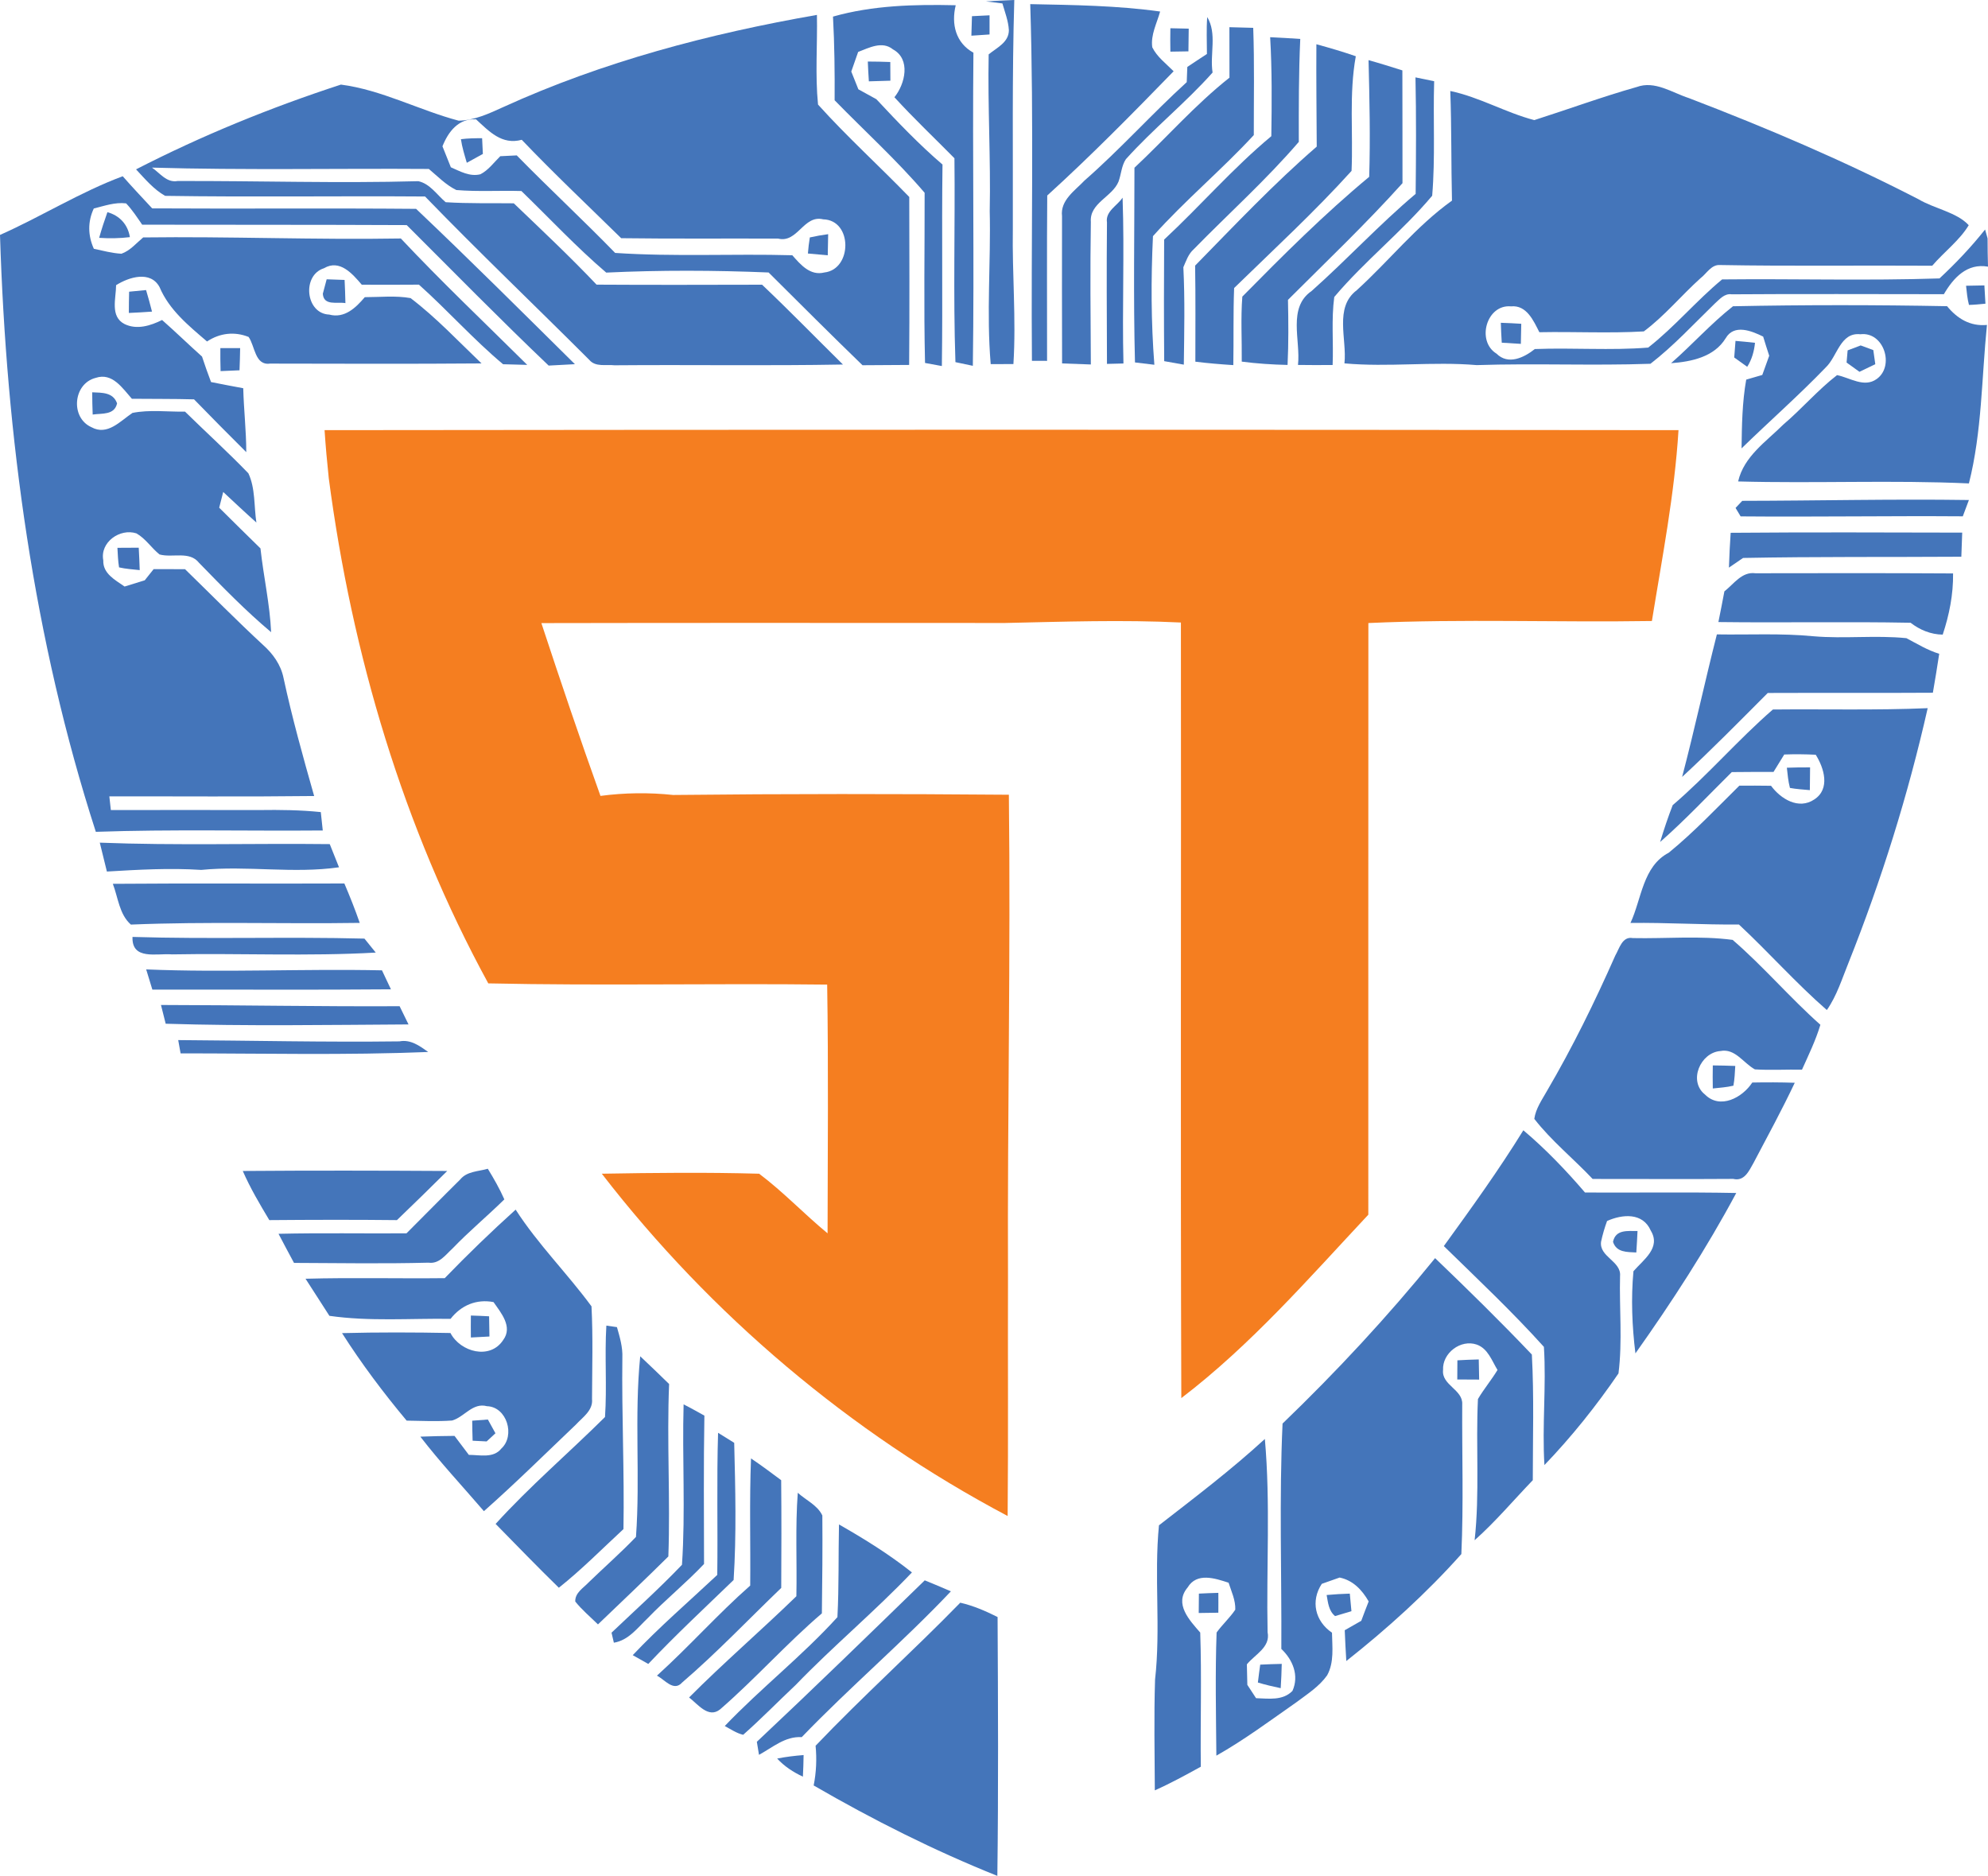 <?xml version="1.0" encoding="UTF-8"?>
<svg id="Layer_1" data-name="Layer 1" xmlns="http://www.w3.org/2000/svg" viewBox="0 0 341.47 322.19">
  <defs>
    <style>
      .cls-1 {
        fill: #3f72b8;
      }

      .cls-2 {
        fill: #4374b9;
      }

      .cls-3 {
        fill: #f57e20;
      }

      .cls-4 {
        fill: #3f70b7;
      }

      .cls-5 {
        fill: #4475ba;
      }

      .cls-6 {
        fill: #4272b8;
      }

      .cls-7 {
        fill: #4374ba;
      }
    </style>
  </defs>
  <g>
    <path class="cls-5" d="m169.35.24c1.62-.1,3.24-.17,4.87-.24-.39,13.09-.21,26.18-.25,39.28-.13,7.75.59,15.5.1,23.25-1.3.01-2.6.01-3.9.01-.75-8.75.04-17.52-.17-26.28.19-8.97-.36-17.94-.18-26.92,1.39-1.15,3.47-2.05,3.47-4.16-.09-1.59-.68-3.08-1.11-4.59-.95-.11-1.89-.23-2.83-.35Z"/>
    <path class="cls-5" d="m143.08,2.85c6.84-1.94,14.01-2.11,21.08-1.95-.79,3.23-.01,6.47,3.04,8.15-.18,17.93.16,35.85-.1,53.78-.74-.16-2.24-.47-2.99-.63-.4-11.66-.04-23.35-.17-35.02-3.44-3.49-7.01-6.86-10.31-10.48,1.85-2.29,2.84-6.54-.25-8.22-1.84-1.5-4.11-.27-5.98.44-.39,1.12-.78,2.25-1.18,3.37.41,1.02.81,2.03,1.22,3.05,1.02.56,2.06,1.13,3.09,1.7,3.63,3.89,7.31,7.76,11.36,11.22-.15,11.53.05,23.07-.11,34.61-.72-.13-2.17-.4-2.89-.53-.23-9.74-.05-19.49-.07-29.23-4.81-5.62-10.3-10.6-15.46-15.89.03-4.79-.02-9.59-.28-14.37Z"/>
    <path class="cls-5" d="m176.96.71c7.46.15,14.91.24,22.31,1.27-.55,2-1.65,4-1.35,6.14.82,1.67,2.38,2.81,3.67,4.12-7.07,7.27-14.2,14.52-21.71,21.34-.08,9.47-.02,18.93-.03,28.4-.65,0-1.95-.01-2.6-.01-.17-20.42.36-40.85-.29-61.26Z"/>
    <path class="cls-5" d="m86.49,18.37c17.09-7.79,35.37-12.59,53.83-15.81.1,5.13-.32,10.3.19,15.4,4.97,5.52,10.5,10.53,15.67,15.87.02,9.61.06,19.23-.02,28.85-2.67.03-5.34.03-8.01.05-5.43-5.25-10.77-10.6-16.13-15.93-9.28-.38-18.61-.42-27.89.02-5.13-4.38-9.73-9.32-14.57-14.01-3.73-.11-7.46.14-11.18-.17-1.8-.88-3.2-2.35-4.72-3.62-15.85-.11-31.71.23-47.56-.23,1.36.91,2.51,2.65,4.41,2.3,13.8-.04,27.56.41,41.34.03,2.01.43,3.21,2.35,4.7,3.61,3.9.25,7.8.14,11.7.19,4.8,4.59,9.64,9.14,14.22,13.97,9.47.06,18.95.03,28.43.01,4.72,4.48,9.26,9.14,13.89,13.71-13.08.24-26.16.02-39.24.13-1.45-.17-3.27.35-4.34-.94-9.38-9.37-18.98-18.53-28.2-28.05-14.88-.11-29.77.12-44.65-.11-1.97-1.12-3.46-2.91-4.99-4.55,11.28-5.8,23.14-10.63,35.19-14.56,7,.91,13.41,4.39,20.22,6.2,2.74-.05,5.27-1.25,7.71-2.36Zm-10.49,6.76c.48,1.19.97,2.39,1.44,3.6,1.6.7,3.26,1.66,5.08,1.2,1.39-.71,2.32-2.04,3.41-3.1.71-.04,2.12-.11,2.83-.14,5.55,5.67,11.37,11.06,16.9,16.75,10.13.68,20.29.12,30.43.4,1.41,1.6,3.07,3.57,5.5,2.96,4.82-.53,4.88-9.01-.2-9.13-3.37-.82-4.38,4.13-7.73,3.31-8.98-.04-17.97.05-26.96-.07-5.72-5.61-11.55-11.11-17.08-16.9-3.42.93-5.59-1.44-7.85-3.51-3.02-.2-4.78,2.14-5.77,4.63Z"/>
    <path class="cls-5" d="m207.35,2.91c1.74,2.88.43,6.39.93,9.55-4.67,5.25-10.21,9.66-14.9,14.89-.75,1.13-.79,2.58-1.26,3.85-1.07,2.62-5,3.67-4.75,6.91-.13,8.16-.05,16.32,0,24.49-1.65-.07-3.3-.12-4.94-.18-.01-8.43-.04-16.86-.01-25.29-.33-2.75,2.23-4.39,3.87-6.13,6.12-5.35,11.54-11.42,17.55-16.89.03-.65.07-1.96.1-2.61,1.12-.74,2.23-1.5,3.37-2.23,0-2.12-.11-4.25.05-6.36Z"/>
    <path class="cls-5" d="m201.02,4.85c1.05.01,2.1.04,3.16.07-.01,1.3-.03,2.6-.05,3.9-1.04.02-2.07.03-3.1.05-.02-1.35-.03-2.69,0-4.02Z"/>
    <path class="cls-5" d="m211.17,4.67c1.02.03,3.07.08,4.09.11.22,6.14.09,12.28.1,18.42-5.55,6.01-11.89,11.28-17.32,17.36-.35,7.35-.33,14.75.24,22.09-.83-.1-2.5-.3-3.33-.4-.29-11.14-.09-22.29-.09-33.44,5.47-5.12,10.42-10.81,16.32-15.47,0-2.89,0-5.78-.01-8.67Z"/>
    <path class="cls-5" d="m218.17,6.39c1.72.08,3.44.18,5.17.3-.27,5.89-.26,11.79-.25,17.68-5.62,6.54-12.05,12.3-18.07,18.46-.91.81-1.28,1.98-1.76,3.07.28,5.57.15,11.15.08,16.73-1.13-.2-2.25-.4-3.37-.6-.06-6.96-.05-13.92-.01-20.88,6.24-5.81,11.84-12.3,18.41-17.76.08-5.67.13-11.34-.2-17Z"/>
    <path class="cls-5" d="m226.17,25.18c-.03-5.86-.1-11.72-.06-17.58,2.27.62,4.53,1.28,6.77,2.06-1.18,6.5-.44,13.13-.73,19.69-6.37,7.05-13.37,13.49-20.17,20.12-.17,4.41-.06,8.83-.14,13.24-2.18-.14-4.36-.32-6.52-.59,0-5.51.05-11-.04-16.5,6.81-6.95,13.52-14.07,20.89-20.44Z"/>
    <path class="cls-5" d="m149.06,10.57c1.28,0,2.57.03,3.86.08,0,1.07,0,2.14.02,3.21-1.24.04-2.47.08-3.7.11-.07-1.14-.14-2.27-.18-3.4Z"/>
    <path class="cls-5" d="m235.07,10.33c1.94.54,3.88,1.15,5.81,1.76.03,6.46,0,12.92.02,19.37-6.27,6.97-13.05,13.43-19.67,20.04.08,3.73.11,7.45-.07,11.18-2.64-.06-5.27-.23-7.87-.57.04-3.73-.19-7.46.1-11.17,7-7.1,14.11-14.2,21.79-20.57.21-6.68.05-13.36-.11-20.04Z"/>
    <path class="cls-5" d="m243.13,13.29c1.06.22,2.13.44,3.21.66-.2,6.55.21,13.15-.34,19.67-5.18,6.17-11.62,11.22-16.82,17.39-.52,3.86-.12,7.79-.28,11.68-1.98.02-3.97.02-5.95-.01.48-4.22-1.83-9.83,2.34-12.7,6.1-5.42,11.63-11.43,17.87-16.68.07-6.67.11-13.34-.03-20.01Z"/>
    <path class="cls-5" d="m281.12,14.95c3.12-1.16,6.09.97,8.98,1.9,13.43,5.14,26.65,10.78,39.43,17.37,2.74,1.63,6.59,2.23,8.63,4.46-1.55,2.59-4.26,4.61-6.27,6.96-12.15-.08-24.29.1-36.43-.12-1.51-.12-2.32,1.47-3.38,2.27-3.3,2.97-6.17,6.48-9.73,9.13-5.97.35-11.96.02-17.94.14-1-1.97-2.19-4.71-4.87-4.44-4.21-.39-6,5.97-2.49,8.12,2.01,2.01,4.73.68,6.58-.79,6.49-.25,13,.27,19.47-.25,4.54-3.55,8.26-8.04,12.7-11.71,12.45-.13,24.91.24,37.34-.17,2.8-2.61,5.45-5.4,7.83-8.4.1.38.32,1.15.43,1.53,0,1.61.02,3.23.07,4.85-3.6-.64-5.94,1.92-7.58,4.73-12.15,0-24.3-.07-36.44.02-1.27-.19-2.1.88-2.93,1.61-3.61,3.5-7.04,7.24-11.03,10.32-9.95.35-19.89-.1-29.84.23-7.57-.65-15.15.39-22.72-.3.46-4.15-1.8-9.6,2.11-12.56,5.54-5.03,10.24-11.02,16.36-15.39-.15-6.28-.06-12.55-.29-18.83,5.02,1.05,9.51,3.72,14.43,5,5.86-1.87,11.65-4,17.58-5.68Z"/>
    <path class="cls-5" d="m0,40.35c7.12-3.16,13.77-7.36,21.08-10.08,1.64,1.87,3.36,3.69,5.06,5.52,15.1.09,30.22-.05,45.33.08,9.23,8.75,18.24,17.74,27.28,26.68-1.13.06-3.38.18-4.51.24-8.28-7.89-16.29-16.05-24.38-24.13-15.15-.07-30.3-.04-45.44-.07-.87-1.26-1.7-2.55-2.76-3.66-1.9-.23-3.73.43-5.55.88-1.06,2.26-1.02,4.65.01,6.92,1.56.33,3.12.76,4.74.85,1.5-.53,2.54-1.81,3.73-2.8,14.75-.19,29.5.43,44.26.18,7.01,7.46,14.45,14.51,21.71,21.71-1.03-.02-3.11-.08-4.15-.11-5.08-4.25-9.51-9.25-14.45-13.67-3.28.03-6.55.02-9.82.01-1.6-1.87-3.78-4.43-6.49-2.83-3.84,1.2-3.17,7.81.9,7.96,2.64.7,4.56-1.17,6.11-2.99,2.61,0,5.27-.3,7.86.16,4.4,3.34,8.2,7.41,12.19,11.22-12.11.1-24.23.05-36.35.03-2.59.36-2.56-3.04-3.66-4.58-2.44-.97-4.96-.67-7.14.78-3.16-2.71-6.5-5.41-8.16-9.35-1.56-2.87-5.26-1.71-7.46-.32,0,2.24-1.08,5.39,1.46,6.68,2.12,1.03,4.47.28,6.44-.7,2.33,2.05,4.55,4.22,6.86,6.28.48,1.47,1,2.93,1.55,4.38,1.84.37,3.68.72,5.53,1.06.09,3.66.52,7.31.52,10.98-3.01-3-6.01-6.02-8.97-9.07-3.56-.1-7.12-.06-10.68-.1-1.61-1.8-3.34-4.55-6.21-3.59-3.88.97-4.4,6.83-.74,8.47,2.76,1.52,4.95-1.05,7.05-2.45,2.95-.59,6.03-.17,9.03-.22,3.61,3.54,7.37,6.95,10.88,10.59,1.22,2.57.95,5.67,1.38,8.46-1.93-1.72-3.81-3.49-5.7-5.25-.17.67-.51,2.02-.69,2.7,2.37,2.33,4.7,4.68,7.09,6.99.52,4.81,1.61,9.54,1.83,14.39-4.4-3.69-8.39-7.81-12.39-11.92-1.64-2.08-4.56-.81-6.78-1.43-1.4-1.12-2.39-2.73-3.97-3.62-2.82-.92-6.29,1.52-5.69,4.63-.09,2.29,2.05,3.37,3.66,4.5,1.15-.37,2.3-.72,3.46-1.07.38-.48,1.15-1.44,1.53-1.92,1.8,0,3.59,0,5.39.01,4.46,4.34,8.83,8.78,13.4,13.01,1.7,1.51,3.06,3.4,3.52,5.67,1.47,6.83,3.35,13.56,5.26,20.28-11.73.14-23.46.04-35.18.06.06.58.2,1.76.26,2.35,8.51-.02,17.02,0,25.53,0,3.51-.05,7.03-.01,10.53.35.08.79.25,2.37.34,3.16-13,.11-26-.22-38.98.23C5.77,109.8,1.08,75,0,40.35Z"/>
    <path class="cls-5" d="m18.45,36.44c2.1.59,3.51,2.11,3.86,4.29-1.75.21-3.52.24-5.28.12.42-1.49.9-2.96,1.42-4.41Z"/>
    <path class="cls-5" d="m56.11,47.97c1.02.03,2.05.07,3.08.11.07,1.32.11,2.64.14,3.98-1.44-.24-3.74.51-3.88-1.61.16-.62.49-1.86.66-2.48Z"/>
    <path class="cls-5" d="m297.67,52.6c12.24-.25,24.53-.24,36.77-.01,1.76,2.14,3.97,3.49,6.85,3.22-.92,9.07-.85,18.33-3.1,27.22-13.2-.6-26.43.02-39.64-.34.99-4.31,4.81-6.83,7.75-9.76,3.19-2.71,5.93-5.94,9.24-8.5,2.21.43,4.66,2.23,6.82.66,3.11-2.22,1.23-8.18-2.82-7.68-3.47-.37-3.93,3.82-5.96,5.72-4.63,4.81-9.66,9.22-14.44,13.88.05-3.95.11-7.92.8-11.81l2.76-.8c.39-1.11.78-2.2,1.19-3.3-.36-1.1-.71-2.2-1.04-3.29-1.98-.98-4.99-2.2-6.43.27-1.98,3.24-5.88,4.04-9.39,4.3,3.63-3.17,6.85-6.8,10.64-9.78Z"/>
    <path class="cls-5" d="m257.79,55.44c1.16.04,2.33.09,3.51.17-.02,1.14-.04,2.29-.07,3.45-1.1-.06-2.19-.13-3.28-.2-.07-1.14-.13-2.28-.16-3.42Z"/>
    <path class="cls-5" d="m317.36,60.18c.56-.21,1.68-.64,2.24-.85.54.2,1.63.6,2.17.8.11.8.22,1.61.34,2.42-.92.43-1.82.88-2.72,1.31-.56-.4-1.66-1.19-2.21-1.59.05-.7.11-1.4.18-2.09Z"/>
    <path class="cls-5" d="m15.84,67.38c1.68.08,3.58-.03,4.27,1.9-.46,2.06-2.59,1.68-4.19,1.92-.05-1.28-.08-2.55-.08-3.82Z"/>
    <path class="cls-5" d="m297.27,91.51c13.26-.11,26.51-.06,39.77-.03-.06,1.37-.1,2.75-.15,4.14-12.5.08-25-.03-37.49.21-.82.55-1.63,1.1-2.43,1.66.06-2,.17-3.99.3-5.98Z"/>
    <path class="cls-5" d="m296.19,101.57c1.62-1.26,3-3.43,5.33-3.11,11.32-.02,22.63-.04,33.95.03.05,3.59-.65,7.11-1.78,10.51-2.05-.03-3.91-.8-5.52-2.04-11-.21-22.01.02-33.01-.12.35-1.76.71-3.51,1.03-5.27Z"/>
    <path class="cls-5" d="m294.9,108.96c5.53.09,11.07-.22,16.59.32,5.31.46,10.67-.21,15.97.33,1.84.97,3.62,2.07,5.63,2.68-.33,2.23-.71,4.46-1.09,6.69-9.45.06-18.91,0-28.36.04-4.85,4.86-9.66,9.76-14.71,14.42,2.14-8.13,3.9-16.34,5.97-24.48Z"/>
    <path class="cls-5" d="m287.31,138.29c6.03-5.16,11.21-11.22,17.21-16.43,8.86-.09,17.73.15,26.59-.23-3.37,14.91-7.95,29.56-13.61,43.76-1.11,2.74-2,5.64-3.71,8.09-5.29-4.61-9.96-9.9-15.1-14.69-6.21.05-12.42-.35-18.63-.27,1.92-4.13,2.1-9.72,6.57-12.06,4.32-3.53,8.16-7.6,12.13-11.52,1.8-.01,3.62-.01,5.44.02,1.67,2.26,4.74,4.16,7.43,2.35,2.78-1.8,1.69-5.39.25-7.68-1.81-.09-3.61-.11-5.41-.04-.62.99-1.23,1.99-1.84,2.99-2.39,0-4.78,0-7.17.03-4.07,4.03-8,8.22-12.31,12.01.65-2.14,1.35-4.25,2.16-6.33Z"/>
    <path class="cls-5" d="m17.14,144.73c13.16.51,26.33.1,39.5.25.52,1.32,1.05,2.65,1.59,3.98-7.87,1.13-15.78-.32-23.67.45-5.41-.35-10.8-.04-16.2.28-.41-1.66-.82-3.31-1.22-4.96Z"/>
    <path class="cls-5" d="m19.38,151.8c13.26-.11,26.52,0,39.77-.06.95,2.23,1.85,4.48,2.64,6.77-13.1.2-26.21-.25-39.31.29-2-1.76-2.19-4.65-3.1-7Z"/>
    <path class="cls-5" d="m22.76,160.92c13.28.41,26.57-.05,39.84.29.48.6,1.45,1.8,1.94,2.4-11.65.66-23.33.09-35,.31-2.6-.22-6.94,1.06-6.78-3Z"/>
    <path class="cls-5" d="m277.46,164.1c.69-1.18,1.18-3.32,3-2.98,5.7.12,11.51-.44,17.15.31,5.28,4.56,9.84,9.94,15.07,14.58-.8,2.67-2.02,5.17-3.16,7.71-2.7-.05-5.4.12-8.09-.05-1.97-1.07-3.39-3.65-5.92-3.15-3.42.24-5.59,5.16-2.63,7.49,2.58,2.57,6.41.52,8.1-2.08,2.43-.05,4.86-.04,7.3.04-2.21,4.67-4.68,9.21-7.09,13.78-.76,1.32-1.55,3.21-3.48,2.73-8.05.06-16.1,0-24.15.01-3.29-3.49-7.07-6.53-10.02-10.32.25-1.77,1.3-3.24,2.15-4.75,4.41-7.52,8.25-15.36,11.77-23.32Z"/>
    <path class="cls-5" d="m25.11,166.5c13.5.56,27.01-.13,40.5.16.39.82,1.16,2.45,1.54,3.26-13.66.12-27.32.02-40.98.05-.35-1.16-.71-2.32-1.06-3.47Z"/>
    <path class="cls-5" d="m30.61,178.64c12.66.08,25.33.38,38,.22,1.92-.37,3.46.77,4.94,1.82-14.16.58-28.36.24-42.53.24-.1-.57-.31-1.71-.41-2.28Z"/>
    <path class="cls-5" d="m248,214.02c4.72-6.51,9.43-13.04,13.66-19.89,3.84,3.24,7.32,6.88,10.59,10.69,8.66.05,17.32-.09,25.98.08-5.13,9.57-11.04,18.7-17.32,27.55-.58-4.68-.77-9.43-.34-14.11,1.7-1.97,4.77-4.02,2.98-6.97-1.37-3.14-4.87-2.84-7.51-1.66-.42,1.15-.77,2.34-1.03,3.55-.36,2.62,3.5,3.34,3.26,5.91-.14,5.56.43,11.2-.27,16.72-3.8,5.56-8.04,10.87-12.72,15.74-.42-6.77.34-13.56-.09-20.3-5.43-6.03-11.38-11.63-17.19-17.31Z"/>
    <path class="cls-5" d="m41.71,201.12c11.7-.09,23.41-.07,35.11,0-2.86,2.83-5.73,5.66-8.64,8.44-7.31-.08-14.62-.06-21.92,0-1.64-2.74-3.27-5.49-4.55-8.42Z"/>
    <path class="cls-5" d="m79.05,202.58c1.15-1.42,3.13-1.37,4.74-1.84,1.04,1.7,2.03,3.43,2.84,5.26-2.92,2.87-6.08,5.49-8.92,8.45-1.19,1.08-2.27,2.68-4.11,2.42-7.7.2-15.41.07-23.1.04-.9-1.67-1.79-3.33-2.66-5,7.32-.17,14.65-.03,21.98-.08,3.09-3.08,6.13-6.19,9.23-9.25Z"/>
    <path class="cls-5" d="m76.39,219.53c3.92-4.06,7.99-7.99,12.18-11.77,3.82,5.94,8.87,10.95,13.03,16.61.27,5.29.11,10.62.09,15.92.2,1.96-1.61,3.13-2.78,4.4-5.23,4.98-10.38,10.07-15.79,14.86-3.66-4.26-7.5-8.36-10.92-12.8,1.95-.08,3.91-.11,5.87-.13.82,1.08,1.64,2.16,2.46,3.26,1.88,0,4.22.63,5.58-1.08,2.43-2.22.96-7.18-2.47-7.28-2.46-.66-3.88,1.86-5.98,2.46-2.6.19-5.21.06-7.81.02-4-4.78-7.75-9.78-11.1-15.03,6.2-.16,12.41-.14,18.62-.02,1.71,3.28,6.83,4.66,9.07,1.19,1.67-2.27-.39-4.66-1.67-6.5-2.94-.56-5.56.55-7.38,2.88-6.93-.1-13.92.47-20.81-.52-1.35-2.14-2.75-4.24-4.1-6.37,7.96-.22,15.94-.01,23.91-.1Z"/>
    <path class="cls-5" d="m277.06,213.29c.45-2.17,2.52-1.84,4.21-1.86-.05,1.23-.13,2.46-.21,3.69-1.59-.09-3.41.02-4-1.83Z"/>
    <path class="cls-5" d="m246.5,216.09c5.64,5.41,11.24,10.9,16.62,16.56.39,7.18.16,14.39.16,21.58-3.32,3.45-6.41,7.13-9.99,10.31.89-8.06.18-16.17.57-24.25,1.02-1.73,2.32-3.27,3.36-4.99-.98-1.61-1.64-3.67-3.56-4.36-2.76-.96-5.94,1.46-5.79,4.35-.29,2.62,3.43,3.37,3.29,5.9-.05,8.57.24,17.17-.15,25.73-5.97,6.7-12.71,12.8-19.76,18.37-.11-1.77-.2-3.53-.27-5.29.94-.55,1.89-1.09,2.84-1.62.41-1.12.84-2.23,1.27-3.33-1.13-1.97-2.69-3.63-4.99-4.1-1.02.37-2.04.72-3.06,1.08-1.96,2.96-1.14,6.43,1.75,8.39.04,2.44.4,5.08-.83,7.32-1.35,1.91-3.36,3.19-5.2,4.57-4.54,3.17-8.99,6.5-13.83,9.23-.06-7.05-.21-14.11.04-21.15.99-1.37,2.27-2.52,3.21-3.92.06-1.64-.67-3.12-1.15-4.63-2.33-.76-5.46-1.82-7.04.82-2.37,2.8.34,5.64,2.17,7.74.26,7.67.01,15.36.1,23.04-2.6,1.43-5.2,2.86-7.9,4.06-.03-6.34-.16-12.68.04-19.02,1-8.8-.19-17.72.67-26.5,6.18-4.8,12.42-9.53,18.19-14.83.98,11.02.24,22.12.47,33.18.53,2.6-2.17,3.82-3.56,5.53l.08,3.52c.38.57,1.12,1.72,1.5,2.29,2.15.06,4.57.47,6.25-1.25,1.18-2.63.06-5.35-1.91-7.21.07-12.89-.38-25.85.21-38.71,9.29-8.94,18.07-18.39,26.2-28.41Z"/>
    <path class="cls-5" d="m104.15,227.68c.46.06,1.36.19,1.82.26.49,1.71,1.01,3.45.93,5.27-.12,9.81.36,19.61.19,29.42-3.67,3.39-7.18,6.96-11.1,10.07-3.68-3.59-7.26-7.29-10.86-10.96,5.89-6.49,12.58-12.2,18.79-18.36.35-5.22-.08-10.47.23-15.7Z"/>
    <path class="cls-5" d="m109.97,232.95c1.67,1.57,3.32,3.16,4.96,4.76-.41,9.87.23,19.76-.13,29.62-3.98,3.94-8.04,7.8-12.09,11.67-1.32-1.3-2.75-2.49-3.9-3.93-.05-1.51,1.37-2.3,2.27-3.26,2.71-2.63,5.56-5.12,8.16-7.84.75-10.32-.31-20.73.73-31.02Z"/>
    <path class="cls-5" d="m250.33,233.64c1.21-.07,2.44-.12,3.67-.15.03,1.14.05,2.3.07,3.46-1.26,0-2.51-.01-3.76-.02,0-1.11,0-2.2.02-3.29Z"/>
    <path class="cls-5" d="m117.42,241.2c1.2.62,2.38,1.27,3.57,1.94-.15,8.49-.07,16.99-.06,25.48-3.08,3.26-6.58,6.09-9.69,9.32-1.73,1.65-3.29,3.8-5.8,4.2l-.4-1.72c4.06-3.86,8.23-7.61,12.1-11.66.62-9.15.02-18.38.28-27.56Z"/>
    <path class="cls-5" d="m123.34,246.09c.69.43,2.08,1.29,2.77,1.72.2,7.82.4,15.75-.1,23.56-4.92,4.76-9.95,9.43-14.66,14.42-.89-.51-1.78-1.02-2.67-1.51,4.59-4.86,9.66-9.22,14.52-13.78.11-8.14-.11-16.28.14-24.41Z"/>
    <path class="cls-5" d="m128.86,272.33c.07-7.28-.15-14.56.14-21.84,1.76,1.19,3.47,2.46,5.18,3.74.06,6.16.04,12.33.01,18.5-5.65,5.43-11.06,11.13-17.01,16.24-1.47,1.66-3.01-.5-4.34-1.17,5.51-4.98,10.44-10.56,16.02-15.47Z"/>
    <path class="cls-5" d="m136.79,274.16c.12-5.93-.2-11.86.24-17.77,1.38,1.26,3.38,2.12,4.22,3.9.05,5.6-.01,11.2-.08,16.81-6.09,5.21-11.43,11.24-17.48,16.49-2.01,1.62-3.85-.92-5.33-2.04,5.96-5.99,12.37-11.5,18.43-17.39Z"/>
    <path class="cls-5" d="m144.11,261.83c4.34,2.48,8.61,5.12,12.53,8.24-6.39,6.71-13.53,12.65-19.96,19.32-3.02,2.84-5.92,5.82-9.03,8.57-1.16-.28-2.14-.96-3.16-1.51,6.2-6.5,13.31-12.04,19.35-18.7.28-5.31.15-10.62.27-15.92Z"/>
    <path class="cls-5" d="m130,299.16c9.72-9.13,19.28-18.43,28.84-27.73,1.51.6,2.99,1.25,4.49,1.89-8.21,8.68-17.33,16.43-25.62,25.04-2.86-.17-4.99,1.77-7.34,3.04-.09-.56-.28-1.68-.37-2.24Z"/>
    <path class="cls-5" d="m205.94,273.71c1.11-.06,2.22-.1,3.33-.13,0,1.13.02,2.26,0,3.41-1.13.02-2.25.03-3.37.05,0-1.12.01-2.23.03-3.33Z"/>
    <path class="cls-5" d="m164.94,275.27c2.24.51,4.35,1.43,6.41,2.46.08,14.82.15,29.64-.04,44.46-10.89-4.36-21.4-9.65-31.55-15.53.45-2.25.55-4.55.33-6.82,8.04-8.44,16.72-16.23,24.85-24.57Z"/>
  </g>
  <g>
    <path class="cls-2" d="m166.95,2.78c1.01-.06,2.01-.11,3.02-.15v3.29c-1.05.07-2.09.14-3.12.21.02-1.12.06-2.24.1-3.35Z"/>
    <path class="cls-2" d="m79.17,23.91c1.2-.16,2.42-.17,3.64-.17.04.89.08,1.79.13,2.7-.92.5-1.84,1.01-2.76,1.52-.39-1.34-.81-2.67-1.01-4.05Z"/>
    <path class="cls-2" d="m139.1,40.78c1.04-.23,2.09-.42,3.15-.56-.01,1.21-.04,2.41-.07,3.63-1.14-.1-2.28-.2-3.41-.31.07-.93.18-1.85.33-2.76Z"/>
    <path class="cls-2" d="m306.92,131.86c1.32-.05,2.65-.07,3.99-.06,0,1.3-.02,2.6-.04,3.91-1.15-.11-2.3-.17-3.42-.38-.3-1.14-.4-2.31-.53-3.47Z"/>
    <path class="cls-2" d="m81.11,244.01c.9-.08,1.79-.14,2.69-.2.43.78.86,1.56,1.3,2.36-.38.35-1.14,1.05-1.51,1.4-.81-.04-1.61-.08-2.41-.12-.04-1.15-.06-2.3-.07-3.44Z"/>
    <path class="cls-2" d="m133.49,302.04c1.49-.3,3.02-.48,4.54-.6-.01,1.23-.06,2.47-.12,3.71-1.65-.77-3.19-1.77-4.42-3.11Z"/>
  </g>
  <path class="cls-4" d="m190.13,38.14c-.24-1.88,1.81-2.84,2.69-4.19.34,9.49-.09,18.99.15,28.48-.71.02-2.12.05-2.83.07-.03-8.13-.08-16.25,0-24.36Z"/>
  <g>
    <path class="cls-6" d="m337.7,49.08c1.04-.02,2.09-.05,3.15-.06.05,1.04.12,2.09.18,3.14-.95.09-1.89.19-2.83.21-.28-1.08-.38-2.19-.5-3.29Z"/>
    <path class="cls-6" d="m20.17,94.09c1.22-.02,2.44-.02,3.66-.02.07,1.28.13,2.56.17,3.85-1.19-.13-2.39-.2-3.55-.47-.18-1.11-.22-2.24-.28-3.36Z"/>
  </g>
  <path class="cls-7" d="m22.18,50.1c.97-.1,1.94-.19,2.91-.28.36,1.22.71,2.46,1.02,3.7-1.33.1-2.65.17-3.98.23,0-1.22.02-2.44.05-3.65Z"/>
  <g>
    <path class="cls-2" d="m298.1,58.55c1.11.09,2.23.2,3.35.33-.15,1.45-.54,2.87-1.34,4.12-.75-.54-1.49-1.07-2.23-1.6.06-.71.17-2.14.22-2.85Z"/>
    <path class="cls-2" d="m37.85,59.79c1.13-.01,2.27-.01,3.4,0-.02,1.27-.06,2.53-.11,3.81-1.09.05-2.17.1-3.25.14-.04-1.32-.05-2.64-.04-3.95Z"/>
    <path class="cls-2" d="m294.2,182.99c1.29.01,2.57.04,3.86.09-.07,1.13-.11,2.27-.32,3.39-1.16.28-2.36.35-3.54.48-.03-1.33-.02-2.65,0-3.96Z"/>
    <path class="cls-2" d="m80.89,225.95c1.04.03,2.08.07,3.12.13.03,1.15.05,2.3.06,3.47-1.07.06-2.13.12-3.19.17-.02-1.26-.01-2.52,0-3.77Z"/>
    <path class="cls-2" d="m227.87,273.95c1.32-.12,2.65-.2,3.98-.24.09,1,.19,2,.28,3.02-.7.21-2.1.63-2.81.84-1.11-.91-1.21-2.33-1.45-3.62Z"/>
    <path class="cls-2" d="m216.46,285.91c1.23-.06,2.46-.11,3.7-.13-.03,1.38-.09,2.77-.18,4.17-1.33-.28-2.64-.58-3.92-.97.12-1.03.26-2.05.4-3.07Z"/>
  </g>
  <path class="cls-3" d="m55.75,73.88c77.52-.09,155.04-.09,232.56,0-.68,11.03-2.81,21.89-4.57,32.78-16.24.26-32.49-.39-48.7.35-.02,33.87-.01,67.74-.01,101.62-10.25,10.95-20.14,22.35-32.12,31.5-.16-44.4-.01-88.81-.07-133.21-10.06-.49-20.13-.14-30.19.08-26.56,0-53.11-.04-79.66.02,3.27,9.93,6.62,19.84,10.15,29.68,4.15-.55,8.33-.6,12.49-.16,19.21-.21,38.44-.2,57.66-.04.32,27.59-.26,55.18-.15,82.77-.04,13.7.06,27.41-.06,41.11-27.08-14.33-50.98-34.55-69.71-58.79,9-.16,18.02-.25,27.02,0,4.15,3.11,7.75,6.94,11.76,10.24.02-14.24.16-28.48-.07-42.72-19.4-.23-38.82.21-58.21-.21-14.63-26.79-23.43-56.56-27.4-86.78-.29-2.74-.54-5.49-.72-8.24Z"/>
  <path class="cls-1" d="m298.11,87.24c.29-.31.86-.92,1.15-1.22,12.98-.02,25.95-.33,38.93-.14-.26.7-.79,2.1-1.05,2.8-12.73-.09-25.44.12-38.16.01-.22-.36-.66-1.09-.87-1.45Z"/>
  <path class="cls-7" d="m27.65,172.61c13.66.02,27.32.28,40.99.21.38.78,1.15,2.35,1.53,3.13-13.9.08-27.81.31-41.71-.12-.27-1.08-.54-2.15-.81-3.22Z"/>
</svg>
